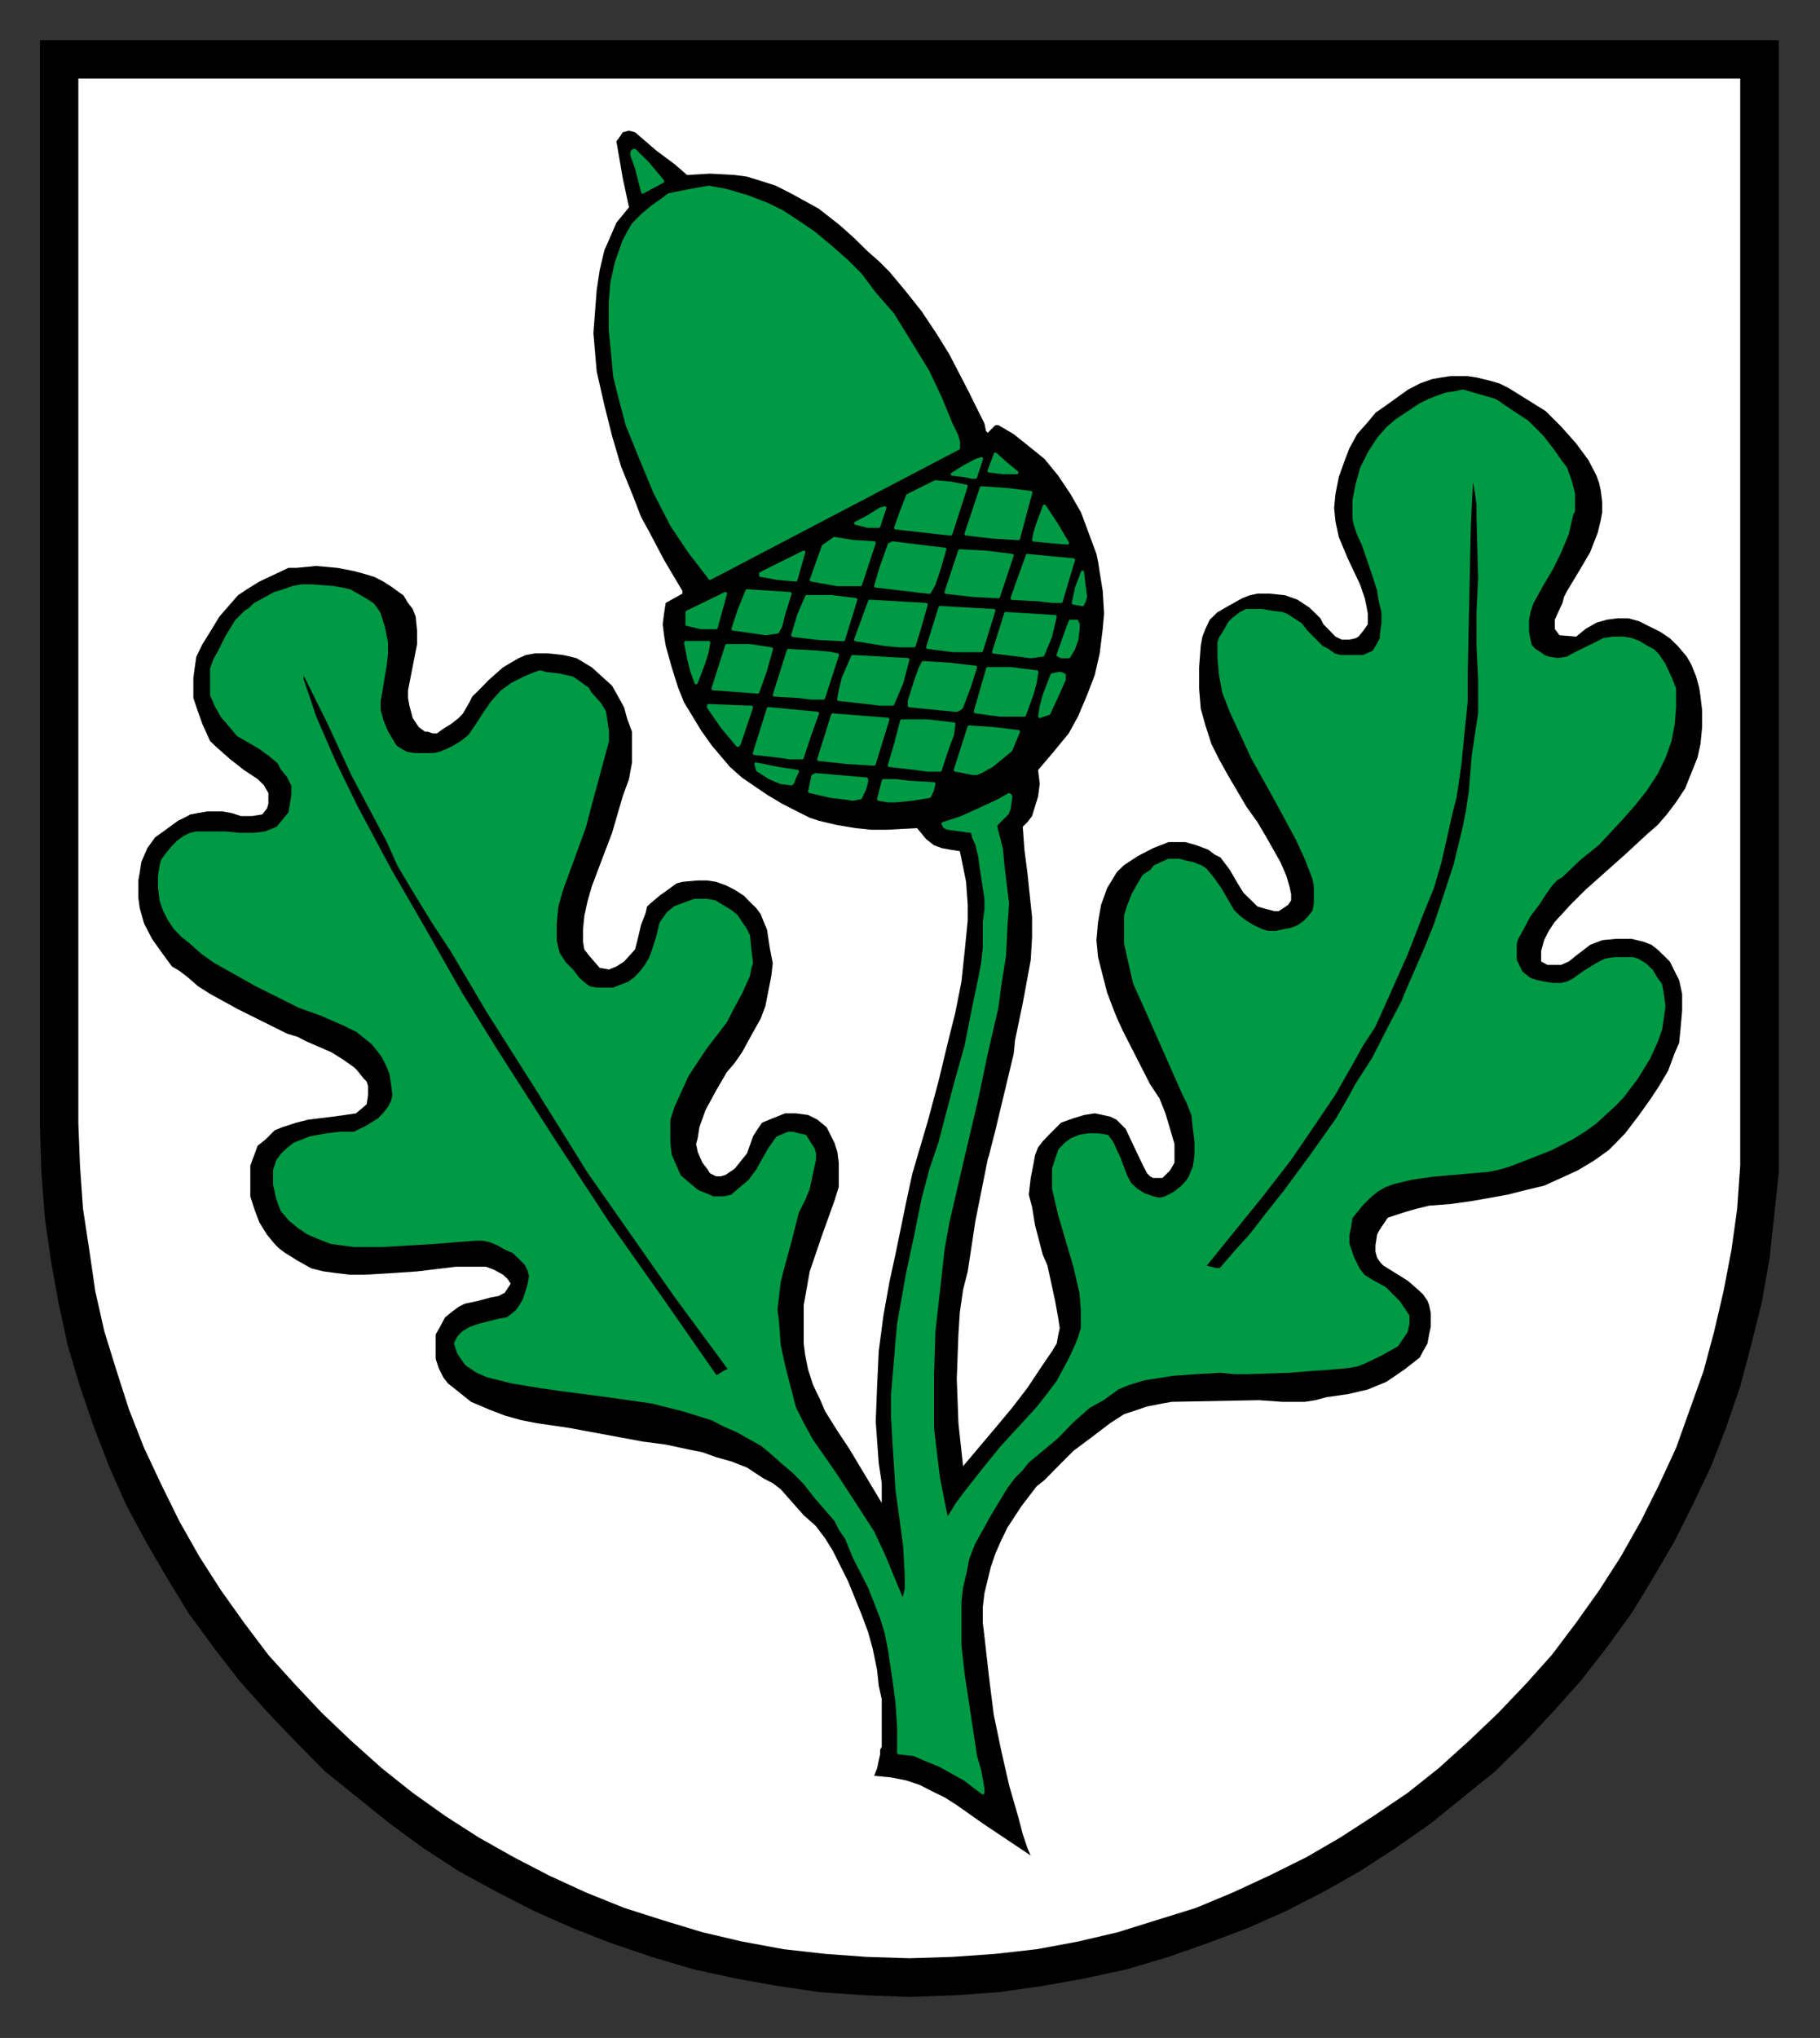 <?xml version="1.0" encoding="UTF-8" standalone="no"?>
<!-- Created with Inkscape (http://www.inkscape.org/) -->
<svg
   xmlns:svg="http://www.w3.org/2000/svg"
   xmlns="http://www.w3.org/2000/svg"
   version="1.0"
   width="448.89"
   height="502.38"
   id="svg2">
  <rect width="100%" height="100%" fill="#333333" stroke="none"/>
  <defs
     id="defs4">
    <clipPath
       id="clipPath3148">
      <path
         d="M 418.2,412.68 L 421.44,412.68 L 421.44,400.32 L 418.2,400.32 L 418.2,412.68 z"
         id="path3150" />
    </clipPath>
    <clipPath
       id="clipPath3096">
      <path
         d="M 354.48,410.28 L 418.19,410.28 L 418.19,338.65 L 354.48,338.65 L 354.48,410.28 z"
         id="path3098" />
    </clipPath>
    <clipPath
       id="clipPath3084">
      <path
         d="M 354.48,410.28 L 418.19,410.28 L 418.19,338.65 L 354.48,338.65 L 354.48,410.28 z"
         id="path3086" />
    </clipPath>
    <clipPath
       id="clipPath3010">
      <path
         d="M 418.2,312.72 L 421.44,312.72 L 421.44,300.36 L 418.2,300.36 L 418.2,312.72 z"
         id="path3012" />
    </clipPath>
    <clipPath
       id="clipPath2926">
      <path
         d="M 354.48,310.32 L 418.19,310.32 L 418.19,238.69 L 354.48,238.69 L 354.48,310.32 z"
         id="path2928" />
    </clipPath>
    <clipPath
       id="clipPath2914">
      <path
         d="M 354.48,310.32 L 418.19,310.32 L 418.19,238.69 L 354.48,238.69 L 354.48,310.32 z"
         id="path2916" />
    </clipPath>
    <clipPath
       id="clipPath2824">
      <path
         d="M 418.2,212.64 L 421.44,212.64 L 421.44,200.29 L 418.2,200.29 L 418.2,212.64 z"
         id="path2826" />
    </clipPath>
    <clipPath
       id="clipPath2792">
      <path
         d="M 354.48,210.24 L 418.19,210.24 L 418.19,138.6 L 354.48,138.6 L 354.48,210.24 z"
         id="path2794" />
    </clipPath>
    <clipPath
       id="clipPath2780">
      <path
         d="M 354.48,210.24 L 418.19,210.24 L 418.19,138.6 L 354.48,138.6 L 354.48,210.24 z"
         id="path2782" />
    </clipPath>
    <clipPath
       id="clipPath2710">
      <path
         d="M 422.04,110.76 L 422.04,135.12 L 549.12,135.12 L 549.12,110.76 L 545.88,110.76 L 545.88,125.88 L 425.28,125.88 L 425.28,110.76 L 422.04,110.76 z"
         id="path2712" />
    </clipPath>
    <clipPath
       id="clipPath2688">
      <path
         d="M 351.12,110.76 L 351.12,135.12 L 354.48,135.12 L 354.48,110.76 L 351.12,110.76 z M 418.32,110.76 L 418.32,135.12 L 421.56,135.12 L 421.56,110.76 L 418.32,110.76 z"
         id="path2690" />
    </clipPath>
    <clipPath
       id="clipPath2666">
      <path
         d="M 288.84,110.76 L 288.84,135.12 L 350.64,135.12 L 350.64,110.76 L 347.4,110.76 L 347.4,132.84 L 292.08,132.84 L 292.08,110.76 L 288.84,110.76 z"
         id="path2668" />
    </clipPath>
    <clipPath
       id="clipPath2650">
      <path
         d="M 147.12,110.76 L 147.12,135.12 L 288.36,135.12 L 288.36,110.76 L 285.12,110.76 L 285.12,125.88 L 150.36,125.88 L 150.36,110.76 L 147.12,110.76 z"
         id="path2652" />
    </clipPath>
    <clipPath
       id="clipPath2634">
      <path
         d="M 67.68,110.76 L 67.68,135.12 L 146.64,135.12 L 146.64,110.76 L 143.28,110.76 L 143.28,125.88 L 70.92,125.88 L 70.92,110.76 L 67.68,110.76 z"
         id="path2636" />
    </clipPath>
    <clipPath
       id="clipPath2502">
      <path
         d="M 70.92,803.76 L 574.44,803.76 L 574.44,774.97 L 70.92,774.97 L 70.92,803.76 z"
         id="path2504" />
    </clipPath>
    <clipPath
       id="clipPath2480">
      <path
         d="M 70.92,803.76 L 574.44,803.76 L 574.44,801.97 L 70.92,801.97 L 70.92,803.76 z"
         id="path2482" />
    </clipPath>
    <clipPath
       id="clipPath2470">
      <path
         d="M 70.92,776.76 L 574.44,776.76 L 574.44,774.97 L 70.92,774.97 L 70.92,776.76 z"
         id="path2472" />
    </clipPath>
  </defs>
  <g
     transform="translate(-118.906,-66.259)"
     id="layer1">
    <g
       transform="matrix(5.403,0,0,5.403,-2230.337,-1486.041)"
       id="g4726">
      <g
         transform="matrix(1.25,0,0,1.25,-6.608,-9.35)"
         id="g2910">
        <g
           clip-path="url(#clipPath2914)"
           id="g2912">
          <g
             id="g2918">
            <path
               d="M 354.59,238.79 L 418.09,238.79 L 418.09,278.47 L 418.09,278.47 L 418.09,280.1 L 417.92,281.71 L 417.75,283.28 L 417.47,284.85 L 417.08,286.42 L 416.68,287.93 L 416.18,289.39 L 415.62,290.84 L 414.95,292.24 L 414.28,293.58 L 413.5,294.92 L 412.71,296.21 L 411.82,297.44 L 410.86,298.67 L 409.85,299.8 L 408.8,300.92 L 407.73,301.98 L 406.55,302.93 L 405.38,303.88 L 404.09,304.78 L 402.8,305.62 L 401.51,306.35 L 400.11,307.07 L 398.71,307.69 L 397.26,308.24 L 395.8,308.75 L 394.29,309.2 L 392.77,309.53 L 391.21,309.81 L 389.59,310.04 L 388.02,310.15 L 386.34,310.21 L 386.34,310.21 L 384.71,310.15 L 383.09,310.04 L 381.52,309.81 L 379.96,309.53 L 378.44,309.2 L 376.93,308.75 L 375.42,308.24 L 374.02,307.69 L 372.62,307.07 L 371.22,306.35 L 369.88,305.62 L 368.59,304.78 L 367.36,303.88 L 366.18,302.93 L 365,301.98 L 363.95,300.92 L 362.88,299.8 L 361.87,298.67 L 360.92,297.44 L 360.02,296.21 L 359.23,294.92 L 358.45,293.58 L 357.73,292.24 L 357.11,290.84 L 356.55,289.39 L 356.05,287.93 L 355.6,286.42 L 355.26,284.85 L 354.98,283.28 L 354.76,281.71 L 354.64,280.1 L 354.59,278.47 L 354.59,238.79 z"
               id="path2920"
               style="fill:#000000;fill-opacity:1;fill-rule:evenodd;stroke:none" />
          </g>
        </g>
      </g>
      <g
         transform="matrix(1.25,0,0,1.25,-6.608,-9.35)"
         id="g2922">
        <g
           clip-path="url(#clipPath2926)"
           id="g2924">
          <path
             d="M 390.77,305.05 L 390.77,305.05 L 390.65,304.78 L 390.65,304.78 L 390.48,304.27 L 390.32,303.66 L 390.32,303.66 L 389.98,302.48 L 389.7,301.25 L 389.7,301.25 L 389.42,299.91 L 389.25,298.56 L 389.25,298.56 L 389.08,297.05 L 389.08,297.05 L 389.02,296.55 L 389.02,295.99 L 389.08,295.48 L 389.2,294.98 L 389.31,294.53 L 389.48,294.03 L 389.7,293.53 L 389.92,293.08 L 389.92,293.08 L 390.43,292.3 L 390.99,291.57 L 390.99,291.57 L 391.27,291.35 L 391.27,291.35 L 391.88,290.73 L 391.88,290.73 L 392.33,290.28 L 393,289.78 L 393.67,289.27 L 394.18,288.94 L 394.18,288.94 L 394.52,288.83 L 395.02,288.66 L 395.58,288.55 L 395.92,288.49 L 395.92,288.49 L 399.11,288.43 L 399.11,288.43 L 399.95,288.49 L 400.79,288.49 L 400.79,288.49 L 401.17,288.43 L 401.57,288.32 L 401.57,288.32 L 402.35,288.21 L 402.35,288.21 L 403.08,288.04 L 403.76,287.76 L 403.76,287.76 L 404.42,287.31 L 404.98,286.87 L 404.98,286.87 L 405.1,286.64 L 405.26,286.36 L 405.32,286.03 L 405.38,285.75 L 405.38,285.75 L 405.38,285.24 L 405.32,284.96 L 405.26,284.8 L 405.26,284.8 L 405.1,284.57 L 404.92,284.4 L 404.54,284.07 L 404.09,283.79 L 403.64,283.51 L 403.64,283.51 L 403.53,283.39 L 403.42,283.23 L 403.42,283.23 L 403.36,283.01 L 403.36,282.78 L 403.36,282.78 L 403.42,282.39 L 403.47,282.28 L 403.58,282.11 L 403.58,282.11 L 403.81,281.77 L 403.81,281.77 L 404.14,281.66 L 404.48,281.55 L 404.48,281.55 L 404.87,281.44 L 405.32,281.33 L 405.32,281.33 L 406.1,281.27 L 406.89,281.16 L 406.89,281.16 L 408.18,280.93 L 408.85,280.76 L 409.52,280.6 L 410.14,280.32 L 410.75,280.04 L 411.32,279.7 L 411.87,279.31 L 411.87,279.31 L 412.15,279.03 L 412.48,278.69 L 412.99,278.02 L 412.99,278.02 L 413.39,277.46 L 413.72,276.96 L 414.05,276.4 L 414.28,275.78 L 414.28,275.78 L 414.45,275.39 L 414.45,275.39 L 414.5,274.89 L 414.56,274.21 L 414.56,273.6 L 414.5,273.32 L 414.45,273.1 L 414.45,273.1 L 414.28,272.76 L 414.11,272.42 L 414.11,272.42 L 413.89,272.2 L 413.66,271.98 L 413.44,271.81 L 413.16,271.7 L 413.16,271.7 L 412.71,271.59 L 412.15,271.59 L 411.64,271.64 L 411.2,271.81 L 411.2,271.81 L 410.98,271.98 L 410.69,272.2 L 410.42,272.42 L 410.14,272.54 L 410.14,272.54 L 409.85,272.54 L 409.85,272.54 L 409.64,272.54 L 409.41,272.42 L 409.41,272.42 L 409.41,272.03 L 409.52,271.64 L 409.69,271.3 L 409.91,270.97 L 410.48,270.35 L 411.03,269.8 L 411.03,269.8 L 412.48,268.51 L 412.48,268.51 L 413.27,267.78 L 413.66,267.44 L 414,267.05 L 414,267.05 L 414.34,266.6 L 414.67,266.1 L 414.89,265.55 L 415.12,264.98 L 415.12,264.98 L 415.23,264.48 L 415.29,263.86 L 415.29,263.25 L 415.23,262.74 L 415.23,262.74 L 415.18,262.41 L 415.07,262.01 L 414.89,261.57 L 414.73,261.29 L 414.73,261.29 L 414.39,260.89 L 414.11,260.62 L 413.77,260.39 L 413.33,260.17 L 413.33,260.17 L 412.99,260 L 412.99,260 L 412.6,259.89 L 412.21,259.89 L 412.21,259.89 L 411.82,259.94 L 411.43,260.05 L 411.43,260.05 L 411.03,260.28 L 410.69,260.56 L 410.69,260.56 L 410.08,260.51 L 410.08,260.51 L 409.91,260.28 L 409.91,260.11 L 409.91,259.94 L 409.91,259.94 L 410.19,259.33 L 410.19,259.33 L 410.25,259.1 L 410.36,258.89 L 410.36,258.89 L 410.8,258.16 L 411.2,257.48 L 411.2,257.48 L 411.48,256.76 L 411.59,256.3 L 411.64,256.03 L 411.64,256.03 L 411.64,255.64 L 411.59,255.24 L 411.53,254.96 L 411.43,254.68 L 411.14,254.12 L 410.69,253.51 L 410.69,253.51 L 410.14,252.89 L 409.58,252.33 L 409.58,252.33 L 408.23,251.49 L 408.23,251.49 L 407.89,251.32 L 407.51,251.21 L 407.05,251.1 L 406.72,251.05 L 406.72,251.05 L 406.1,251.05 L 406.1,251.05 L 405.77,251.1 L 405.43,251.16 L 405.43,251.16 L 404.98,251.32 L 404.54,251.55 L 403.76,252.11 L 403.76,252.11 L 403.36,252.39 L 403.36,252.39 L 403.08,252.73 L 403.08,252.73 L 402.69,253.17 L 402.41,253.68 L 402.41,253.68 L 402.24,254.12 L 402.02,254.74 L 401.9,255.35 L 401.85,255.86 L 401.85,255.86 L 401.9,256.36 L 402.02,256.92 L 402.02,256.92 L 402.35,257.71 L 402.35,257.71 L 402.8,258.66 L 402.97,259.16 L 403.03,259.44 L 403.08,259.72 L 403.08,259.72 L 403.08,260.11 L 403.08,260.11 L 402.92,260.34 L 402.74,260.56 L 402.74,260.56 L 402.63,260.62 L 402.41,260.67 L 402.41,260.67 L 402.13,260.67 L 402.13,260.67 L 401.9,260.56 L 401.9,260.56 L 401.63,260.28 L 401.63,260.28 L 401.46,260.11 L 401.35,259.89 L 401.35,259.89 L 400.95,259.5 L 400.51,259.21 L 400.06,259.05 L 399.49,258.99 L 399.49,258.99 L 399.05,258.99 L 398.77,259.05 L 398.49,259.16 L 398.49,259.16 L 397.99,259.44 L 397.59,259.67 L 397.31,259.94 L 397.15,260.28 L 397.04,260.56 L 396.98,260.89 L 396.92,261.68 L 396.92,261.68 L 396.92,262.46 L 396.98,263.19 L 397.15,263.8 L 397.37,264.48 L 397.65,265.04 L 397.99,265.65 L 398.65,266.77 L 398.65,266.77 L 399.05,267.33 L 399.38,267.89 L 399.38,267.89 L 399.89,268.79 L 400.11,269.3 L 400.22,269.68 L 400.22,269.68 L 400.28,269.96 L 400.28,270.19 L 400.28,270.19 L 400.17,270.35 L 400.01,270.46 L 399.83,270.58 L 399.67,270.58 L 399.44,270.52 L 399.22,270.46 L 399.05,270.41 L 398.88,270.24 L 398.88,270.24 L 398.54,269.91 L 398.33,269.57 L 398.33,269.57 L 398.04,269.07 L 397.7,268.62 L 397.7,268.62 L 397.48,268.51 L 397.26,268.34 L 396.81,268.17 L 396.81,268.17 L 396.42,268.06 L 396.42,268.06 L 396.14,268.06 L 395.8,268.06 L 395.52,268.17 L 395.24,268.28 L 394.68,268.57 L 394.18,268.9 L 394.18,268.9 L 393.95,269.12 L 393.95,269.12 L 393.9,269.18 L 393.9,269.18 L 393.56,269.74 L 393.34,270.35 L 393.23,270.97 L 393.17,271.64 L 393.23,272.26 L 393.4,272.93 L 393.56,273.55 L 393.79,274.16 L 393.79,274.16 L 393.95,274.55 L 394.13,274.94 L 394.13,274.94 L 395.13,276.9 L 395.13,276.9 L 395.47,277.41 L 395.69,277.96 L 395.69,277.96 L 395.86,278.53 L 396.02,279.08 L 396.02,279.08 L 396.02,279.42 L 396.02,279.76 L 396.02,279.76 L 395.86,280.04 L 395.58,280.32 L 395.58,280.32 L 395.24,280.32 L 395.24,280.32 L 395.13,280.26 L 395.02,280.15 L 394.85,279.82 L 394.45,278.98 L 394.24,278.53 L 394.07,278.36 L 393.9,278.19 L 393.67,278.08 L 393.4,278.02 L 393.11,277.96 L 392.72,278.02 L 392.72,278.02 L 392.33,278.14 L 391.88,278.3 L 391.88,278.3 L 391.43,278.75 L 391.43,278.75 L 391.21,278.98 L 391.04,279.2 L 390.93,279.48 L 390.88,279.76 L 390.77,280.32 L 390.7,280.93 L 390.7,280.93 L 390.82,281.38 L 390.93,282.05 L 391.21,283.12 L 391.21,283.12 L 391.38,283.51 L 391.38,283.51 L 391.66,284.8 L 391.66,284.8 L 391.77,285.41 L 391.83,285.8 L 391.77,286.08 L 391.77,286.08 L 391.72,286.36 L 391.55,286.64 L 391.21,287.14 L 391.21,287.14 L 390.65,287.98 L 390.65,287.98 L 390.09,288.71 L 389.48,289.44 L 388.3,290.84 L 388.3,290.84 L 388.13,289.27 L 388.07,287.65 L 388.13,286.03 L 388.18,285.24 L 388.3,284.4 L 388.3,284.4 L 388.47,283.73 L 388.58,283.01 L 388.58,283.01 L 388.75,281.89 L 388.75,281.89 L 389.2,279.64 L 389.2,279.64 L 389.25,279.48 L 389.25,279.48 L 389.48,278.58 L 390.15,275.78 L 390.15,275.78 L 390.2,275.28 L 390.2,275.28 L 390.48,273.94 L 390.48,273.94 L 390.77,272.37 L 390.82,271.53 L 390.82,270.8 L 390.82,270.8 L 390.65,269.18 L 390.54,268.34 L 390.48,267.5 L 390.48,267.5 L 390.65,267.33 L 390.82,267.11 L 390.82,267.11 L 391.04,266.39 L 391.04,266.39 L 391.1,265.93 L 391.04,265.43 L 391.04,265.43 L 391.61,264.76 L 392.16,264.09 L 392.16,264.09 L 392.5,263.47 L 392.5,263.47 L 392.83,262.69 L 393.11,261.96 L 393.29,261.17 L 393.4,260.28 L 393.4,260.28 L 393.45,259.72 L 393.45,259.72 L 393.4,258.89 L 393.4,258.89 L 393.29,258.21 L 393.23,257.82 L 393.17,257.54 L 393.17,257.54 L 392.61,256.03 L 392.61,256.03 L 392.22,255.35 L 391.77,254.68 L 391.27,254.07 L 390.65,253.57 L 390.65,253.57 L 390.15,253.17 L 389.59,252.84 L 389.48,252.84 L 389.48,252.84 L 389.2,253.12 L 389.2,253.12 L 389.14,253.06 L 389.14,253.06 L 389.08,252.78 L 389.08,252.78 L 388.47,251.55 L 387.8,250.26 L 387.8,250.26 L 387.35,249.53 L 386.79,248.69 L 386.17,247.91 L 385.61,247.24 L 385.61,247.24 L 385.22,246.85 L 384.83,246.51 L 384.83,246.51 L 384.32,246.01 L 383.82,245.56 L 383.82,245.56 L 383.03,244.94 L 382.03,244.39 L 381.46,244.1 L 380.96,243.94 L 380.41,243.77 L 379.96,243.71 L 379.96,243.71 L 379.06,243.66 L 378.22,243.71 L 378.22,243.71 L 377.77,243.32 L 377.1,242.82 L 376.32,242.15 L 376.32,242.15 L 376.1,242.09 L 375.87,242.15 L 375.87,242.15 L 375.76,242.32 L 375.64,242.48 L 375.64,242.48 L 375.87,243.82 L 376.1,244.89 L 376.1,244.89 L 375.64,245.45 L 375.64,245.45 L 375.42,245.96 L 375.2,246.46 L 375.2,246.46 L 375.03,247.18 L 374.92,247.91 L 374.86,248.69 L 374.8,249.48 L 374.8,249.48 L 374.92,250.88 L 374.92,250.88 L 375.2,252.11 L 375.48,253.23 L 375.81,254.35 L 376.26,255.46 L 376.26,255.46 L 376.54,256.19 L 376.54,256.19 L 376.82,256.7 L 376.82,256.7 L 377.38,257.76 L 377.38,257.76 L 377.71,258.32 L 378.05,258.89 L 378.05,258.99 L 378.05,258.99 L 377.44,259.33 L 377.44,259.33 L 377.38,259.72 L 377.33,260.11 L 377.38,260.51 L 377.44,260.89 L 377.66,261.68 L 377.89,262.41 L 377.89,262.41 L 378.11,262.96 L 378.11,262.96 L 378.39,263.42 L 378.73,263.98 L 379.12,264.53 L 379.45,264.92 L 379.45,264.92 L 379.79,265.32 L 380.23,265.71 L 381.14,266.33 L 381.14,266.33 L 381.69,266.66 L 381.69,266.66 L 382.36,267 L 382.7,267.17 L 383.03,267.28 L 383.03,267.28 L 383.71,267.44 L 384.38,267.55 L 384.38,267.55 L 384.94,267.61 L 385.5,267.61 L 386.62,267.55 L 386.62,267.55 L 386.95,267.95 L 386.95,267.95 L 387.23,268.17 L 387.52,268.28 L 387.85,268.34 L 388.18,268.39 L 388.18,268.39 L 388.24,268.67 L 388.24,268.67 L 388.41,269.51 L 388.47,270.35 L 388.47,270.35 L 388.47,270.92 L 388.47,270.92 L 388.36,272.03 L 388.24,273.15 L 388.02,274.27 L 387.74,275.39 L 387.74,275.39 L 387.4,276.8 L 387.01,278.25 L 387.01,278.25 L 386.73,279.2 L 386.73,279.2 L 386.45,280.15 L 386.23,281.16 L 386.23,281.16 L 385.84,283.06 L 385.84,283.06 L 385.61,284.12 L 385.61,284.12 L 385.39,285.35 L 385.22,286.64 L 385.16,287.93 L 385.11,289.21 L 385.11,289.21 L 385.22,290.73 L 385.33,291.46 L 385.33,292.18 L 385.33,292.18 L 384.16,290.23 L 384.16,290.23 L 383.71,289.55 L 383.26,288.83 L 383.26,288.83 L 383.09,288.43 L 383.09,288.43 L 382.82,287.87 L 382.82,287.87 L 382.64,287.31 L 382.53,286.76 L 382.53,286.76 L 382.48,286.36 L 382.48,285.86 L 382.48,284.96 L 382.48,284.96 L 382.59,284.35 L 382.7,283.73 L 382.7,283.73 L 383.14,282.44 L 383.6,281.16 L 383.6,281.16 L 383.76,280.65 L 383.76,280.65 L 383.76,280.15 L 383.76,280.15 L 383.76,279.76 L 383.71,279.37 L 383.6,279.03 L 383.43,278.69 L 383.43,278.69 L 383.32,278.47 L 383.32,278.47 L 382.98,278.19 L 382.64,278.02 L 382.19,277.96 L 381.8,277.96 L 381.8,277.96 L 381.35,278.14 L 380.96,278.3 L 380.96,278.3 L 380.8,278.53 L 380.63,278.8 L 380.41,279.42 L 380.41,279.42 L 379.96,279.98 L 379.96,279.98 L 379.62,280.21 L 379.45,280.26 L 379.28,280.26 L 379.28,280.26 L 379.06,280.15 L 379.06,280.15 L 378.95,279.98 L 378.78,279.76 L 378.61,279.37 L 378.61,279.37 L 378.55,279.08 L 378.55,279.08 L 378.61,278.86 L 378.67,278.47 L 378.89,277.85 L 378.89,277.85 L 379.28,277.13 L 379.67,276.46 L 379.67,276.46 L 379.96,276.12 L 380.23,275.73 L 380.23,275.73 L 380.57,275.11 L 380.91,274.5 L 380.91,274.5 L 381.08,274.05 L 381.19,273.49 L 381.3,272.93 L 381.35,272.48 L 381.35,272.48 L 381.24,271.92 L 381.24,271.92 L 381.14,271.25 L 381.02,270.97 L 380.91,270.69 L 380.74,270.46 L 380.51,270.24 L 380.3,270.02 L 379.96,269.8 L 379.96,269.8 L 379.62,269.63 L 379.28,269.51 L 378.95,269.46 L 378.61,269.46 L 378.61,269.46 L 378.05,269.51 L 377.83,269.57 L 377.6,269.74 L 377.6,269.74 L 377.21,270.02 L 376.88,270.3 L 376.88,270.3 L 376.76,270.41 L 376.71,270.64 L 376.54,271.08 L 376.42,271.59 L 376.32,271.98 L 375.92,272.42 L 375.92,272.42 L 375.64,272.6 L 375.37,272.71 L 375.37,272.71 L 375.03,272.65 L 375.03,272.65 L 374.64,272.2 L 374.47,271.98 L 374.42,271.7 L 374.42,271.7 L 374.42,271.25 L 374.47,270.75 L 374.58,270.24 L 374.74,269.68 L 375.14,268.62 L 375.48,267.73 L 375.48,267.73 L 375.87,266.39 L 375.87,266.39 L 376.1,265.76 L 376.21,265.15 L 376.21,265.15 L 376.21,264.53 L 376.21,264.53 L 376.21,264.26 L 376.21,264.03 L 376.21,264.03 L 376.04,263.58 L 375.92,263.14 L 375.92,263.14 L 375.7,262.74 L 375.48,262.35 L 375.48,262.35 L 374.74,261.68 L 374.74,261.68 L 374.19,261.35 L 374.19,261.35 L 373.96,261.29 L 373.69,261.23 L 373.13,261.17 L 373.13,261.17 L 372.9,261.17 L 372.67,261.17 L 372.67,261.17 L 372.34,261.23 L 372.06,261.35 L 371.5,261.68 L 370.99,262.13 L 370.55,262.58 L 370.55,262.58 L 370.38,262.74 L 370.27,262.96 L 370.04,263.36 L 370.04,263.36 L 369.88,263.53 L 369.6,263.75 L 369.32,263.92 L 369.09,264.09 L 369.09,264.09 L 368.92,264.09 L 368.92,264.09 L 368.76,264.03 L 368.65,264.03 L 368.42,263.86 L 368.42,263.86 L 368.2,263.53 L 368.14,263.3 L 368.08,263.08 L 368.08,263.08 L 368.03,262.8 L 368.03,262.52 L 368.14,261.96 L 368.25,261.4 L 368.36,260.84 L 368.36,260.84 L 368.36,260.34 L 368.31,259.83 L 368.31,259.83 L 368.2,259.55 L 368.03,259.33 L 368.03,259.33 L 367.86,259.05 L 367.86,259.05 L 367.7,258.94 L 367.47,258.77 L 367.47,258.77 L 367.13,258.55 L 366.8,258.38 L 366.4,258.26 L 366.02,258.16 L 366.02,258.16 L 365.45,258.05 L 364.67,257.98 L 363.95,258.05 L 363.66,258.05 L 363.43,258.16 L 363.43,258.16 L 362.6,258.55 L 362.15,258.83 L 361.82,259.05 L 361.82,259.05 L 361.14,259.83 L 361.14,259.83 L 360.8,260.39 L 360.8,260.39 L 360.52,260.84 L 360.3,261.29 L 360.3,261.29 L 360.25,261.62 L 360.19,262.07 L 360.19,262.8 L 360.19,262.8 L 360.36,263.3 L 360.52,263.75 L 360.52,263.75 L 360.8,264.37 L 360.8,264.37 L 361.03,264.59 L 361.03,264.59 L 361.54,265.04 L 362.04,265.43 L 362.54,265.76 L 362.77,265.99 L 362.93,266.27 L 362.93,266.27 L 362.93,266.66 L 362.88,266.83 L 362.71,267.05 L 362.71,267.05 L 362.32,267.11 L 361.93,267.11 L 361.93,267.11 L 361.59,267 L 361.25,266.94 L 361.25,266.94 L 360.7,266.94 L 360.08,267.05 L 360.08,267.05 L 359.86,267.17 L 359.63,267.28 L 359.63,267.28 L 359.18,267.61 L 358.79,267.89 L 358.51,268.28 L 358.29,268.79 L 358.29,268.79 L 358.23,269.18 L 358.18,269.46 L 358.18,270.08 L 358.18,270.08 L 358.23,270.46 L 358.23,270.46 L 358.39,271.03 L 358.68,271.59 L 359.07,272.14 L 359.41,272.6 L 359.41,272.6 L 359.68,272.76 L 359.97,272.98 L 359.97,272.98 L 360.36,273.32 L 360.8,273.6 L 360.8,273.6 L 361.31,273.88 L 361.82,274.16 L 361.82,274.16 L 363.61,275.05 L 363.61,275.05 L 364,275.17 L 364.33,275.34 L 364.33,275.34 L 365.23,275.73 L 365.68,276.01 L 366.07,276.29 L 366.07,276.29 L 366.18,276.4 L 366.18,276.4 L 366.4,276.68 L 366.52,276.8 L 366.57,276.96 L 366.57,276.96 L 366.57,277.13 L 366.57,277.3 L 366.52,277.63 L 366.13,277.96 L 366.13,277.96 L 365.73,278.02 L 365.29,278.08 L 365.29,278.08 L 364.39,278.19 L 363.95,278.3 L 363.43,278.47 L 363.43,278.47 L 363.16,278.58 L 363.16,278.58 L 362.99,278.75 L 362.82,278.92 L 362.82,278.92 L 362.54,279.14 L 362.27,279.87 L 362.27,279.87 L 362.27,280.43 L 362.27,280.99 L 362.27,280.99 L 362.43,281.49 L 362.6,281.94 L 362.88,282.39 L 363.16,282.73 L 363.16,282.73 L 363.32,282.89 L 363.55,283.06 L 363.55,283.06 L 364,283.34 L 364.5,283.62 L 364.5,283.62 L 364.95,283.73 L 365.4,283.79 L 365.9,283.85 L 366.46,283.85 L 367.47,283.79 L 368.36,283.73 L 368.36,283.73 L 369.77,283.56 L 370.55,283.56 L 370.88,283.56 L 371.17,283.67 L 371.17,283.67 L 371.5,283.85 L 371.67,284.01 L 371.78,284.18 L 371.78,284.18 L 371.56,284.51 L 371.56,284.51 L 371.33,284.63 L 371.05,284.68 L 370.61,284.8 L 370.1,284.91 L 369.88,285.02 L 369.65,285.19 L 369.65,285.19 L 369.38,285.41 L 369.38,285.41 L 369.2,285.75 L 369.04,286.03 L 369.04,286.03 L 369.04,286.48 L 369.04,286.92 L 369.04,286.92 L 369.15,287.26 L 369.32,287.6 L 369.32,287.6 L 369.49,287.82 L 369.77,288.04 L 370.33,288.49 L 370.99,288.77 L 371.56,288.99 L 371.56,288.99 L 372.17,289.16 L 372.73,289.27 L 373.9,289.44 L 376.6,289.94 L 376.6,289.94 L 377.44,290.05 L 378.28,290.23 L 378.28,290.23 L 378.78,290.33 L 379.28,290.51 L 379.28,290.51 L 379.85,290.67 L 380.41,290.89 L 380.41,290.89 L 381.02,291.29 L 381.35,291.46 L 381.64,291.68 L 381.64,291.68 L 382.48,292.63 L 382.48,292.63 L 382.92,293.02 L 382.92,293.02 L 383.26,293.47 L 383.54,293.92 L 383.54,293.92 L 384.1,295.04 L 384.1,295.04 L 384.6,296.27 L 384.83,296.89 L 385,297.5 L 385,297.5 L 385.16,298.28 L 385.16,298.28 L 385.22,298.85 L 385.33,299.35 L 385.33,299.35 L 385.33,300.24 L 385.33,301.08 L 385.33,301.08 L 385.27,301.19 L 385.27,301.36 L 385.22,301.58 L 385.22,301.58 L 385.16,301.87 L 385.05,302.14 L 385.05,302.14 L 385.67,302.2 L 386.23,302.31 L 386.73,302.48 L 387.18,302.71 L 387.63,302.93 L 388.07,303.21 L 389.02,303.88 L 389.02,303.88 L 390.77,305.05 L 390.77,305.05 z M 355.99,240.19 L 416.68,240.19 L 416.68,278.3 L 416.68,278.3 L 416.68,279.87 L 416.57,281.44 L 416.36,282.95 L 416.07,284.46 L 415.73,285.92 L 415.34,287.37 L 414.84,288.77 L 414.34,290.17 L 413.72,291.51 L 413.05,292.85 L 412.32,294.14 L 411.53,295.37 L 410.69,296.55 L 409.8,297.73 L 408.85,298.79 L 407.84,299.85 L 406.78,300.86 L 405.66,301.87 L 404.54,302.76 L 403.3,303.6 L 402.08,304.39 L 400.84,305.11 L 399.49,305.78 L 398.15,306.4 L 396.81,306.96 L 395.36,307.41 L 393.95,307.85 L 392.5,308.19 L 390.99,308.47 L 389.48,308.64 L 387.91,308.75 L 386.34,308.8 L 386.34,308.8 L 384.77,308.75 L 383.26,308.64 L 381.75,308.47 L 380.23,308.19 L 378.78,307.85 L 377.33,307.41 L 375.92,306.96 L 374.53,306.4 L 373.18,305.78 L 371.89,305.11 L 370.61,304.39 L 369.38,303.6 L 368.2,302.76 L 367.08,301.87 L 365.95,300.86 L 364.89,299.85 L 363.89,298.79 L 362.93,297.73 L 362.04,296.55 L 361.2,295.37 L 360.41,294.14 L 359.68,292.85 L 359.02,291.51 L 358.39,290.17 L 357.84,288.77 L 357.39,287.37 L 356.94,285.92 L 356.61,284.46 L 356.39,282.95 L 356.16,281.44 L 356.05,279.87 L 355.99,278.3 L 355.99,240.19 z"
             id="path2930"
             style="fill:#ffffff;fill-opacity:1;fill-rule:evenodd;stroke:none" />
          <path
             d="M 379.28,287.6 L 379.28,287.6 L 379.57,287.42 L 379.79,287.31 L 379.79,287.31 L 377.77,284.57 L 375.81,281.77 L 375.81,281.77 L 374.64,280.1 L 374.64,280.1 L 372.79,277.13 L 370.94,274.21 L 370.94,274.21 L 369.65,272.03 L 369.65,272.03 L 368.92,270.92 L 368.2,269.74 L 368.2,269.74 L 367.7,268.9 L 367.3,268.01 L 367.3,268.01 L 366.02,265.6 L 366.02,265.6 L 365.11,263.64 L 364.16,261.73 L 364.16,261.73 L 364.16,262.13 L 364.16,262.13 L 364.27,262.46 L 364.39,262.8 L 364.61,263.47 L 364.61,263.47 L 365.34,265.15 L 366.13,266.77 L 366.13,266.77 L 367.36,269.07 L 368.65,271.3 L 369.93,273.55 L 371.28,275.73 L 371.28,275.73 L 373.29,278.86 L 375.31,281.94 L 375.31,281.94 L 377.33,284.8 L 379.28,287.6 L 379.28,287.6 z M 397.7,283.67 L 397.7,283.67 L 398.27,283.01 L 398.83,282.39 L 398.83,282.39 L 399.44,281.6 L 400.06,280.82 L 400.06,280.82 L 401.01,279.53 L 401.96,278.19 L 401.96,278.19 L 402.35,277.52 L 402.69,276.9 L 402.69,276.9 L 403.3,275.95 L 403.3,275.95 L 403.87,274.83 L 404.37,273.88 L 404.37,273.88 L 404.48,273.6 L 404.48,273.6 L 405.21,271.92 L 405.55,271.08 L 405.83,270.24 L 405.83,270.24 L 406.27,268.9 L 406.61,267.5 L 406.61,267.5 L 406.72,266.94 L 406.83,266.21 L 406.94,264.87 L 406.94,264.87 L 407.05,264.14 L 407.17,263.36 L 407.17,263.36 L 407.17,262.13 L 407.11,260.89 L 407.11,260.89 L 407.11,259.67 L 407.17,258.43 L 407.17,258.43 L 407.11,256.19 L 407.11,256.19 L 407.11,255.75 L 407.05,255.3 L 406.89,254.41 L 406.89,254.41 L 406.83,255.52 L 406.78,256.64 L 406.78,256.64 L 406.67,261.85 L 406.67,261.85 L 406.67,262.91 L 406.67,262.91 L 406.55,264.09 L 406.44,265.21 L 406.44,265.21 L 406.27,266.39 L 406.27,266.39 L 406.1,267.05 L 405.94,267.78 L 405.94,267.78 L 405.71,268.79 L 405.71,268.79 L 405.43,269.74 L 405.04,270.69 L 405.04,270.69 L 404.76,271.42 L 404.48,272.14 L 404.48,272.14 L 404.03,273.15 L 404.03,273.15 L 403.3,274.78 L 403.3,274.78 L 402.86,275.45 L 402.46,276.17 L 402.46,276.17 L 401.85,277.24 L 401.17,278.25 L 401.17,278.25 L 400.22,279.64 L 399.22,280.93 L 397.09,283.56 L 397.09,283.56 L 397.37,283.62 L 397.54,283.67 L 397.7,283.67 L 397.7,283.67 z M 389.02,302.76 L 389.02,302.76 L 388.36,302.26 L 388.36,302.26 L 387.46,301.76 L 386.9,301.53 L 386.51,301.36 L 386.51,301.36 L 385.95,301.3 L 385.95,301.3 L 385.95,300.35 L 385.89,299.46 L 385.89,299.46 L 385.78,298.62 L 385.78,298.62 L 385.61,297.5 L 385.5,296.94 L 385.33,296.38 L 385.33,296.38 L 385.11,295.82 L 384.89,295.26 L 384.32,294.14 L 384.32,294.14 L 384.05,293.47 L 383.82,293.14 L 383.65,292.8 L 383.65,292.8 L 382.92,291.96 L 382.92,291.96 L 382.53,291.46 L 382.14,291.06 L 381.75,290.73 L 381.24,290.28 L 381.24,290.28 L 380.96,290.05 L 380.96,290.05 L 380.07,289.55 L 379.57,289.33 L 379.12,289.1 L 379.12,289.1 L 378.05,288.77 L 376.93,288.49 L 376.93,288.49 L 376.15,288.38 L 375.31,288.26 L 373.63,288.04 L 373.63,288.04 L 372.85,287.93 L 371.83,287.76 L 371.39,287.65 L 370.94,287.54 L 370.55,287.37 L 370.21,287.14 L 370.15,287.09 L 370.15,287.09 L 369.88,286.7 L 369.88,286.7 L 369.77,286.36 L 369.77,286.36 L 369.88,286.14 L 370.04,285.97 L 370.04,285.97 L 370.33,285.8 L 370.66,285.69 L 371.33,285.52 L 371.67,285.46 L 371.67,285.46 L 372.01,285.19 L 372.01,285.19 L 372.17,284.96 L 372.29,284.74 L 372.29,284.74 L 372.45,284.23 L 372.51,283.9 L 372.45,283.67 L 372.45,283.67 L 372.34,283.45 L 372.12,283.23 L 371.89,283.01 L 371.61,282.89 L 371.33,282.73 L 371.05,282.61 L 370.77,282.55 L 370.49,282.55 L 370.49,282.55 L 369.71,282.61 L 368.98,282.67 L 368.98,282.67 L 367.08,282.78 L 367.08,282.78 L 366.07,282.78 L 366.07,282.78 L 365.68,282.73 L 365.23,282.67 L 364.79,282.5 L 364.39,282.33 L 364.06,282.11 L 363.72,281.83 L 363.43,281.49 L 363.27,281.05 L 363.27,281.05 L 363.16,280.55 L 363.16,280.04 L 363.16,280.04 L 363.27,279.7 L 363.43,279.48 L 363.66,279.26 L 363.89,279.08 L 364.16,278.98 L 364.45,278.86 L 365.06,278.75 L 365.06,278.75 L 365.57,278.69 L 366.07,278.69 L 366.07,278.69 L 366.29,278.58 L 366.52,278.47 L 366.97,278.19 L 367.19,277.96 L 367.36,277.74 L 367.47,277.52 L 367.52,277.3 L 367.52,277.3 L 367.47,276.9 L 367.41,276.51 L 367.41,276.51 L 367.3,276.23 L 367.13,275.89 L 366.97,275.67 L 366.74,275.39 L 366.18,274.94 L 365.63,274.67 L 365.63,274.67 L 364.84,274.33 L 364.06,274.05 L 364.06,274.05 L 362.48,273.26 L 361.7,272.82 L 360.98,272.42 L 360.98,272.42 L 360.52,272.09 L 360.08,271.7 L 360.08,271.7 L 359.8,271.48 L 359.52,271.19 L 359.52,271.19 L 359.3,270.86 L 359.13,270.52 L 359.13,270.52 L 359.02,270.19 L 358.96,269.74 L 358.96,269.3 L 359.02,268.9 L 359.02,268.9 L 359.07,268.73 L 359.18,268.57 L 359.46,268.23 L 359.46,268.23 L 359.63,268.06 L 359.86,267.89 L 360.08,267.78 L 360.3,267.73 L 360.3,267.73 L 360.86,267.73 L 361.36,267.73 L 361.87,267.78 L 362.43,267.78 L 362.43,267.78 L 362.82,267.73 L 363.27,267.55 L 363.27,267.55 L 363.49,267.28 L 363.72,267 L 363.72,267 L 363.77,266.71 L 363.77,266.71 L 363.83,266.33 L 363.83,265.99 L 363.66,265.65 L 363.43,265.37 L 363.43,265.37 L 363.32,265.15 L 363.32,265.15 L 362.99,264.87 L 362.6,264.59 L 361.82,264.14 L 361.82,264.14 L 361.59,263.86 L 361.25,263.47 L 361.03,263.08 L 360.86,262.69 L 360.86,262.69 L 360.86,262.13 L 360.86,262.13 L 360.86,261.73 L 360.86,261.73 L 360.98,261.4 L 361.14,261.12 L 361.14,261.12 L 361.42,260.56 L 361.59,260.28 L 361.76,260 L 361.76,260 L 362.09,259.67 L 362.09,259.67 L 362.27,259.55 L 362.43,259.39 L 362.43,259.39 L 363.16,258.99 L 363.49,258.89 L 363.83,258.77 L 364.16,258.71 L 364.5,258.71 L 365.29,258.77 L 365.29,258.77 L 365.63,258.83 L 365.9,258.89 L 366.46,259.21 L 366.46,259.21 L 366.74,259.39 L 366.74,259.39 L 366.86,259.55 L 366.97,259.72 L 367.13,260.23 L 367.24,260.78 L 367.24,261.17 L 367.24,261.17 L 367.19,261.62 L 367.13,261.96 L 367.02,262.64 L 366.97,262.91 L 366.97,263.25 L 367.08,263.64 L 367.24,264.03 L 367.24,264.03 L 367.47,264.42 L 367.58,264.59 L 367.75,264.7 L 367.75,264.7 L 367.97,264.82 L 368.25,264.87 L 368.7,264.87 L 368.7,264.87 L 368.98,264.87 L 369.2,264.82 L 369.49,264.7 L 369.71,264.59 L 369.71,264.59 L 369.99,264.42 L 370.27,264.2 L 370.27,264.2 L 370.55,263.8 L 370.83,263.36 L 371.11,262.96 L 371.45,262.58 L 371.45,262.58 L 371.83,262.3 L 372.29,262.07 L 372.29,262.07 L 372.67,261.91 L 372.67,261.91 L 372.85,261.85 L 373.07,261.91 L 373.52,261.96 L 373.52,261.96 L 374.02,262.07 L 374.19,262.18 L 374.42,262.35 L 374.42,262.35 L 374.58,262.46 L 374.69,262.64 L 374.69,262.64 L 375.03,263.02 L 375.03,263.02 L 375.2,263.3 L 375.26,263.69 L 375.31,264.03 L 375.31,264.37 L 375.31,264.37 L 374.69,266.66 L 374.69,266.66 L 374.47,267.5 L 374.47,267.5 L 374.08,268.57 L 373.63,269.8 L 373.46,270.41 L 373.4,271.03 L 373.4,271.64 L 373.46,271.92 L 373.52,272.14 L 373.52,272.14 L 373.74,272.48 L 374.02,272.76 L 374.24,273.05 L 374.42,273.21 L 374.42,273.21 L 374.64,273.38 L 374.92,273.43 L 374.92,273.43 L 375.2,273.43 L 375.2,273.43 L 375.53,273.43 L 375.81,273.32 L 376.1,273.21 L 376.32,273.05 L 376.54,272.82 L 376.71,272.6 L 376.88,272.32 L 376.99,272.03 L 376.99,272.03 L 377.15,271.53 L 377.27,271.03 L 377.38,270.86 L 377.55,270.64 L 377.77,270.46 L 378.05,270.35 L 378.05,270.35 L 378.5,270.19 L 378.95,270.19 L 378.95,270.19 L 379.23,270.24 L 379.51,270.41 L 379.79,270.58 L 380.01,270.75 L 380.01,270.75 L 380.23,271.08 L 380.23,271.08 L 380.35,271.25 L 380.46,271.48 L 380.46,271.48 L 380.51,271.98 L 380.57,272.48 L 380.57,272.48 L 380.51,272.65 L 380.46,272.93 L 380.18,273.55 L 379.85,274.16 L 379.62,274.61 L 379.62,274.61 L 378.89,275.56 L 378.55,276.07 L 378.22,276.57 L 378.22,276.57 L 377.89,277.3 L 377.89,277.3 L 377.71,277.69 L 377.55,278.19 L 377.55,278.19 L 377.55,279.03 L 377.55,279.03 L 377.6,279.48 L 377.6,279.48 L 377.94,280.26 L 377.94,280.26 L 378.28,280.55 L 378.28,280.55 L 378.61,280.82 L 378.89,280.93 L 379.17,281.05 L 379.57,281.05 L 379.57,281.05 L 379.85,280.99 L 379.85,280.99 L 380.18,280.71 L 380.51,280.43 L 380.51,280.43 L 380.8,280.04 L 381.02,279.64 L 381.24,279.26 L 381.52,278.86 L 381.52,278.86 L 381.92,278.69 L 381.92,278.69 L 382.08,278.69 L 382.3,278.75 L 382.53,278.8 L 382.64,278.98 L 382.64,278.98 L 382.82,279.26 L 382.82,279.26 L 382.87,279.42 L 382.87,279.64 L 382.76,280.15 L 382.64,280.71 L 382.48,281.1 L 382.48,281.1 L 382.25,281.55 L 382.25,281.55 L 381.98,282.61 L 381.98,282.61 L 381.69,283.67 L 381.69,283.67 L 381.58,284.12 L 381.52,284.63 L 381.46,285.13 L 381.52,285.58 L 381.52,285.58 L 381.58,286.42 L 381.75,287.2 L 381.75,287.2 L 381.98,288.1 L 381.98,288.1 L 382.14,288.71 L 382.14,288.71 L 382.42,289.27 L 382.76,289.89 L 382.76,289.89 L 383.65,291.17 L 384.49,292.46 L 384.49,292.46 L 385,293.25 L 385.39,294.08 L 386.11,295.82 L 386.11,295.82 L 386.23,295.32 L 386.23,294.81 L 386.17,293.75 L 385.89,291.68 L 385.89,291.68 L 385.78,289.94 L 385.73,289.05 L 385.73,288.21 L 385.73,288.21 L 385.84,286.92 L 385.84,286.92 L 385.89,286.3 L 385.95,285.64 L 385.95,285.64 L 386.11,284.74 L 386.28,283.79 L 386.28,283.79 L 386.57,282.44 L 386.84,281.1 L 386.84,281.1 L 387.12,280.04 L 387.46,279.03 L 387.74,277.96 L 388.02,276.9 L 388.02,276.9 L 388.41,275.51 L 388.69,274.1 L 388.69,274.1 L 388.91,273.05 L 389.02,272.48 L 389.08,271.92 L 389.08,271.92 L 389.08,270.97 L 389.08,270.97 L 389.14,270.52 L 389.14,270.13 L 389.14,270.13 L 388.97,269.01 L 388.97,269.01 L 388.91,268.57 L 388.8,268.12 L 388.8,268.12 L 388.69,267.89 L 388.64,267.67 L 388.64,267.67 L 387.74,267.55 L 387.74,267.55 L 387.63,267.5 L 387.57,267.39 L 387.57,267.39 L 388.24,267.17 L 388.86,266.89 L 388.86,266.89 L 389.59,266.55 L 389.59,266.55 L 389.98,266.33 L 390.04,266.39 L 390.04,266.39 L 389.98,266.83 L 389.92,267 L 389.75,267.17 L 389.48,267.44 L 389.48,267.44 L 389.53,267.67 L 389.59,267.89 L 389.7,268.34 L 389.7,268.34 L 389.75,268.9 L 389.81,269.4 L 389.81,269.4 L 389.92,270.3 L 389.92,270.3 L 389.86,271.14 L 389.81,272.2 L 389.64,273.26 L 389.53,274.1 L 389.53,274.1 L 389.14,275.78 L 388.8,277.41 L 388.8,277.41 L 388.3,279.53 L 387.74,281.94 L 387.74,281.94 L 387.57,282.89 L 387.57,282.89 L 387.4,284.4 L 387.23,285.92 L 387.18,287.48 L 387.18,288.99 L 387.18,288.99 L 387.18,289.44 L 387.23,289.89 L 387.23,289.89 L 387.4,291.29 L 387.68,292.69 L 387.68,292.69 L 387.8,292.69 L 387.8,292.69 L 388.07,292.24 L 388.36,291.85 L 388.36,291.85 L 389.02,291.01 L 389.7,290.17 L 389.7,290.17 L 390.37,289.44 L 391.04,288.71 L 391.04,288.71 L 391.43,288.21 L 391.77,287.76 L 391.77,287.76 L 392.22,286.92 L 392.22,286.92 L 392.45,286.42 L 392.56,286.14 L 392.66,285.8 L 392.66,285.8 L 392.66,285.13 L 392.61,284.51 L 392.61,284.51 L 392.39,283.56 L 392.11,282.61 L 391.83,281.66 L 391.61,280.71 L 391.61,280.71 L 391.61,279.98 L 391.61,279.98 L 391.83,279.31 L 391.83,279.31 L 392.05,279.08 L 392.27,278.92 L 392.27,278.92 L 392.56,278.8 L 392.89,278.75 L 393.23,278.75 L 393.56,278.8 L 393.56,278.8 L 393.73,279.03 L 393.73,279.03 L 394.01,279.64 L 394.24,280.26 L 394.4,280.55 L 394.63,280.76 L 394.9,280.93 L 395.24,281.05 L 395.24,281.05 L 395.47,281.1 L 395.69,281.05 L 395.69,281.05 L 396.02,280.88 L 396.31,280.65 L 396.31,280.65 L 396.47,280.48 L 396.58,280.32 L 396.75,279.92 L 396.81,279.48 L 396.81,278.98 L 396.75,278.53 L 396.7,278.02 L 396.53,277.58 L 396.36,277.24 L 396.36,277.24 L 395.47,275.23 L 395.02,274.21 L 394.57,273.21 L 394.57,273.21 L 394.4,272.48 L 394.24,271.76 L 394.24,271.76 L 394.24,270.75 L 394.24,270.75 L 394.34,270.41 L 394.52,269.96 L 394.74,269.57 L 394.9,269.3 L 394.9,269.3 L 395.18,269.12 L 395.18,269.12 L 395.3,268.96 L 395.3,268.96 L 395.8,268.73 L 395.8,268.73 L 396.2,268.73 L 396.2,268.73 L 396.42,268.79 L 396.7,268.85 L 396.98,268.96 L 397.15,269.07 L 397.15,269.07 L 397.42,269.4 L 397.7,269.8 L 398.15,270.58 L 398.15,270.58 L 398.38,270.8 L 398.6,270.97 L 398.6,270.97 L 398.88,271.14 L 399.22,271.3 L 399.22,271.3 L 399.44,271.36 L 399.72,271.36 L 400.01,271.3 L 400.28,271.25 L 400.56,271.14 L 400.79,270.97 L 400.95,270.8 L 401.12,270.58 L 401.12,270.58 L 401.17,270.3 L 401.17,269.96 L 401.17,269.68 L 401.12,269.4 L 401.12,269.4 L 400.84,268.67 L 400.51,267.95 L 400.51,267.95 L 399.78,266.6 L 398.88,264.98 L 398.49,264.14 L 398.1,263.3 L 397.82,262.58 L 397.7,261.91 L 397.7,261.91 L 397.65,261.35 L 397.65,261.35 L 397.65,260.95 L 397.65,260.78 L 397.7,260.62 L 397.7,260.62 L 397.88,260.34 L 398.04,260.05 L 398.21,259.89 L 398.43,259.72 L 398.65,259.61 L 398.94,259.61 L 399.22,259.61 L 399.55,259.67 L 399.55,259.67 L 399.95,259.72 L 400.11,259.78 L 400.28,259.89 L 400.28,259.89 L 400.62,260.11 L 400.84,260.39 L 401.4,260.95 L 401.4,260.95 L 401.63,261.07 L 401.63,261.07 L 401.85,261.23 L 402.08,261.29 L 402.52,261.29 L 402.52,261.29 L 402.92,261.29 L 402.92,261.29 L 403.3,261.12 L 403.3,261.12 L 403.47,260.84 L 403.58,260.62 L 403.58,260.51 L 403.58,260.51 L 403.64,260.05 L 403.64,259.67 L 403.53,259.21 L 403.47,258.83 L 403.19,257.98 L 402.92,257.2 L 402.92,257.2 L 402.74,256.81 L 402.63,256.48 L 402.63,256.48 L 402.58,256.25 L 402.58,256.03 L 402.58,256.03 L 402.58,255.58 L 402.58,255.58 L 402.69,255.02 L 402.86,254.41 L 403.14,253.85 L 403.47,253.34 L 403.47,253.34 L 403.81,252.95 L 404.14,252.67 L 404.98,252.11 L 404.98,252.11 L 405.32,251.94 L 405.6,251.83 L 405.94,251.71 L 406.27,251.66 L 406.27,251.66 L 406.55,251.6 L 407.73,251.94 L 407.73,251.94 L 408.23,252.28 L 408.91,252.73 L 409.46,253.28 L 409.85,253.79 L 409.85,253.79 L 410.08,254.12 L 410.3,254.41 L 410.3,254.41 L 410.48,254.91 L 410.59,255.35 L 410.59,255.35 L 410.59,255.8 L 410.59,255.8 L 410.59,255.97 L 410.53,256.08 L 410.53,256.08 L 410.36,256.81 L 410.08,257.48 L 410.08,257.48 L 409.8,258.05 L 409.41,258.71 L 409.07,259.33 L 408.96,259.67 L 408.91,259.94 L 408.91,259.94 L 408.91,260.39 L 408.91,260.39 L 408.96,260.67 L 409.01,260.89 L 409.01,260.89 L 409.18,261.07 L 409.35,261.17 L 409.35,261.17 L 409.52,261.29 L 409.69,261.35 L 410.02,261.4 L 410.36,261.35 L 410.69,261.17 L 411.37,260.84 L 411.7,260.67 L 412.04,260.62 L 412.04,260.62 L 412.43,260.62 L 412.71,260.67 L 412.99,260.78 L 413.27,260.95 L 413.27,260.95 L 413.5,261.07 L 413.66,261.23 L 413.66,261.23 L 413.89,261.57 L 414.05,261.91 L 414.05,261.91 L 414.17,262.18 L 414.28,262.46 L 414.28,262.46 L 414.28,263.14 L 414.23,263.75 L 414.23,263.75 L 414.11,264.37 L 413.89,264.98 L 413.61,265.55 L 413.21,266.16 L 412.77,266.71 L 412.32,267.22 L 411.48,268.12 L 411.48,268.12 L 410.8,268.67 L 410.14,269.3 L 410.14,269.3 L 409.96,269.4 L 409.96,269.4 L 409.75,269.63 L 409.75,269.63 L 409.52,269.96 L 409.3,270.3 L 409.3,270.3 L 408.96,270.75 L 408.73,271.19 L 408.73,271.19 L 408.51,271.59 L 408.46,271.76 L 408.46,271.98 L 408.46,271.98 L 408.46,272.2 L 408.46,272.37 L 408.46,272.37 L 408.68,272.82 L 408.68,272.82 L 408.96,273.05 L 408.96,273.05 L 409.07,273.1 L 409.24,273.15 L 409.52,273.21 L 409.52,273.21 L 409.85,273.26 L 410.14,273.26 L 410.36,273.21 L 410.59,273.1 L 410.98,272.82 L 411.43,272.54 L 411.43,272.54 L 411.76,272.37 L 412.1,272.32 L 412.1,272.32 L 412.55,272.32 L 412.77,272.32 L 412.93,272.37 L 412.93,272.37 L 413.21,272.54 L 413.44,272.76 L 413.61,273.05 L 413.77,273.26 L 413.77,273.26 L 413.83,273.6 L 413.89,274.05 L 413.83,274.5 L 413.77,274.89 L 413.77,274.89 L 413.61,275.34 L 413.61,275.34 L 413.33,275.95 L 413.33,275.95 L 412.88,276.68 L 412.37,277.35 L 412.37,277.35 L 412.1,277.63 L 412.1,277.63 L 411.37,278.3 L 410.98,278.58 L 410.53,278.86 L 410.53,278.86 L 409.75,279.26 L 408.91,279.59 L 408.91,279.59 L 408.18,279.87 L 407.78,279.98 L 407.45,280.04 L 407.45,280.04 L 405.49,280.21 L 405.49,280.21 L 404.71,280.32 L 404.03,280.48 L 403.7,280.6 L 403.42,280.76 L 403.14,280.99 L 402.86,281.27 L 402.86,281.27 L 402.63,281.55 L 402.46,281.77 L 402.46,281.77 L 402.41,282.11 L 402.41,282.11 L 402.35,282.39 L 402.35,282.73 L 402.35,282.73 L 402.52,283.23 L 402.74,283.67 L 402.74,283.67 L 402.92,283.9 L 403.19,284.07 L 403.7,284.35 L 403.7,284.35 L 404.2,284.85 L 404.2,284.85 L 404.54,285.35 L 404.54,285.35 L 404.54,285.64 L 404.48,285.92 L 404.14,286.42 L 404.14,286.42 L 403.53,286.76 L 402.97,287.03 L 402.97,287.03 L 402.69,287.14 L 402.35,287.2 L 401.68,287.26 L 401.68,287.26 L 400.95,287.31 L 400.22,287.37 L 398.71,287.42 L 398.71,287.42 L 398.21,287.42 L 397.7,287.37 L 397.7,287.37 L 396.81,287.42 L 395.97,287.48 L 395.97,287.48 L 394.9,287.65 L 394.34,287.82 L 393.95,287.98 L 393.95,287.98 L 393.4,288.38 L 393.4,288.38 L 392.89,288.66 L 392.89,288.66 L 392.27,289.21 L 391.72,289.78 L 391.72,289.78 L 390.65,290.67 L 390.65,290.67 L 390.43,290.95 L 390.15,291.23 L 390.15,291.23 L 389.86,291.62 L 389.86,291.62 L 389.25,292.63 L 389.25,292.63 L 388.97,293.14 L 388.69,293.64 L 388.47,294.2 L 388.36,294.76 L 388.36,294.76 L 388.24,295.26 L 388.24,295.26 L 388.18,295.76 L 388.18,296.33 L 388.18,297.39 L 388.3,298.45 L 388.47,299.57 L 388.47,299.57 L 388.75,301.42 L 388.75,301.42 L 388.91,301.98 L 389.02,302.6 L 389.02,302.6 L 389.02,302.76 L 389.02,302.76 z"
             id="path2932"
             style="fill:#009944;fill-opacity:1;fill-rule:evenodd;stroke:#009944;stroke-width:0.12;stroke-linecap:round;stroke-linejoin:round;stroke-miterlimit:10;stroke-dasharray:none;stroke-opacity:1" />
          <path
             d="M 387.07,266.39 L 387.07,266.39 L 386.45,266.49 L 385.84,266.55 L 385.84,266.55 L 385.55,266.55 L 385.22,266.49 L 385.22,266.49 L 385.39,265.82 L 385.39,265.82 L 385.84,265.82 L 386.34,265.88 L 387.23,265.93 L 387.23,265.93 L 387.18,266.16 L 387.07,266.39 L 387.07,266.39 z"
             id="path2934"
             style="fill:#009944;fill-opacity:1;fill-rule:evenodd;stroke:#009944;stroke-width:0.12;stroke-linecap:round;stroke-linejoin:round;stroke-miterlimit:10;stroke-dasharray:none;stroke-opacity:1" />
          <path
             d="M 384.55,266.44 L 384.55,266.44 L 384.27,266.49 L 384.27,266.49 L 383.93,266.44 L 383.48,266.39 L 382.7,266.21 L 382.7,266.21 L 382.76,265.93 L 382.82,265.65 L 382.92,265.6 L 382.92,265.6 L 384.77,265.76 L 384.77,265.76 L 384.77,265.88 L 384.71,266.1 L 384.55,266.44 L 384.55,266.44 z"
             id="path2936"
             style="fill:#009944;fill-opacity:1;fill-rule:evenodd;stroke:#009944;stroke-width:0.12;stroke-linecap:round;stroke-linejoin:round;stroke-miterlimit:10;stroke-dasharray:none;stroke-opacity:1" />
          <path
             d="M 390.04,264.7 L 390.04,264.7 L 389.36,265.26 L 388.97,265.48 L 388.8,265.55 L 388.64,265.55 L 388.64,265.55 L 388.3,265.48 L 388.02,265.43 L 388.52,263.86 L 388.52,263.86 L 389.42,263.92 L 390.32,264.03 L 390.32,264.03 L 390.04,264.7 L 390.04,264.7 z"
             id="path2938"
             style="fill:#009944;fill-opacity:1;fill-rule:evenodd;stroke:#009944;stroke-width:0.12;stroke-linecap:round;stroke-linejoin:round;stroke-miterlimit:10;stroke-dasharray:none;stroke-opacity:1" />
          <path
             d="M 387.46,265.43 L 387.46,265.43 L 387.01,265.43 L 386.57,265.37 L 385.61,265.26 L 385.61,265.26 L 385.84,264.48 L 386.06,263.64 L 386.06,263.64 L 386.51,263.64 L 387.01,263.64 L 387.96,263.75 L 387.96,263.75 L 387.91,264.14 L 387.74,264.59 L 387.46,265.43 L 387.46,265.43 z"
             id="path2940"
             style="fill:#009944;fill-opacity:1;fill-rule:evenodd;stroke:#009944;stroke-width:0.12;stroke-linecap:round;stroke-linejoin:round;stroke-miterlimit:10;stroke-dasharray:none;stroke-opacity:1" />
          <path
             d="M 385.05,265.21 L 385.05,265.21 L 384.05,265.15 L 383.03,265.04 L 383.03,265.04 L 383.54,263.42 L 383.54,263.42 L 385.55,263.58 L 385.55,263.58 L 385.05,265.21 L 385.05,265.21 z"
             id="path2942"
             style="fill:#009944;fill-opacity:1;fill-rule:evenodd;stroke:#009944;stroke-width:0.12;stroke-linecap:round;stroke-linejoin:round;stroke-miterlimit:10;stroke-dasharray:none;stroke-opacity:1" />
          <path
             d="M 382.42,264.98 L 382.42,264.98 L 381.98,264.98 L 381.58,264.92 L 380.68,264.82 L 381.19,263.19 L 381.19,263.19 L 382.98,263.36 L 382.98,263.36 L 382.7,264.14 L 382.42,264.98 L 382.42,264.98 z"
             id="path2944"
             style="fill:#009944;fill-opacity:1;fill-rule:evenodd;stroke:#009944;stroke-width:0.12;stroke-linecap:round;stroke-linejoin:round;stroke-miterlimit:10;stroke-dasharray:none;stroke-opacity:1" />
          <path
             d="M 380.07,264.53 L 380.07,264.53 L 379.51,263.86 L 379.28,263.53 L 379.01,263.14 L 379.01,263.14 L 379.01,263.08 L 379.01,263.08 L 380.57,263.14 L 380.57,263.14 L 380.12,264.48 L 380.12,264.48 L 380.07,264.53 L 380.07,264.53 z"
             id="path2946"
             style="fill:#009944;fill-opacity:1;fill-rule:evenodd;stroke:#009944;stroke-width:0.12;stroke-linecap:round;stroke-linejoin:round;stroke-miterlimit:10;stroke-dasharray:none;stroke-opacity:1" />
          <path
             d="M 391.1,263.47 L 391.1,263.47 L 391.15,263.14 L 391.27,262.69 L 391.55,261.96 L 391.55,261.96 L 391.77,261.91 L 391.88,261.91 L 391.99,261.96 L 391.99,261.96 L 391.99,262.13 L 391.99,262.13 L 391.72,262.74 L 391.43,263.36 L 391.43,263.36 L 391.1,263.47 L 391.1,263.47 z"
             id="path2948"
             style="fill:#009944;fill-opacity:1;fill-rule:evenodd;stroke:#009944;stroke-width:0.12;stroke-linecap:round;stroke-linejoin:round;stroke-miterlimit:10;stroke-dasharray:none;stroke-opacity:1" />
          <path
             d="M 390.54,263.42 L 390.54,263.42 L 389.64,263.42 L 388.75,263.3 L 388.75,263.3 L 389.2,261.73 L 389.2,261.73 L 389.59,261.73 L 390.04,261.73 L 390.99,261.85 L 390.99,261.85 L 390.93,262.24 L 390.82,262.64 L 390.54,263.42 L 390.54,263.42 z"
             id="path2950"
             style="fill:#009944;fill-opacity:1;fill-rule:evenodd;stroke:#009944;stroke-width:0.12;stroke-linecap:round;stroke-linejoin:round;stroke-miterlimit:10;stroke-dasharray:none;stroke-opacity:1" />
          <path
             d="M 388.75,261.68 L 388.75,261.68 L 388.52,262.41 L 388.24,263.14 L 388.24,263.14 L 388.18,263.19 L 388.07,263.25 L 388.07,263.25 L 386.34,263.08 L 386.34,263.08 L 386.34,262.91 L 386.34,262.91 L 386.57,262.18 L 386.73,261.73 L 386.84,261.51 L 386.84,261.51 L 387.8,261.57 L 388.75,261.68 L 388.75,261.68 z"
             id="path2952"
             style="fill:#009944;fill-opacity:1;fill-rule:evenodd;stroke:#009944;stroke-width:0.12;stroke-linecap:round;stroke-linejoin:round;stroke-miterlimit:10;stroke-dasharray:none;stroke-opacity:1" />
          <path
             d="M 385.73,263.02 L 385.73,263.02 L 385.27,263.02 L 384.77,262.96 L 383.76,262.85 L 383.76,262.85 L 383.82,262.52 L 383.93,262.07 L 384.27,261.29 L 384.27,261.29 L 386.28,261.4 L 386.28,261.4 L 386.06,262.24 L 385.73,263.02 L 385.73,263.02 z"
             id="path2954"
             style="fill:#009944;fill-opacity:1;fill-rule:evenodd;stroke:#009944;stroke-width:0.12;stroke-linecap:round;stroke-linejoin:round;stroke-miterlimit:10;stroke-dasharray:none;stroke-opacity:1" />
          <path
             d="M 383.2,262.8 L 383.2,262.8 L 382.76,262.8 L 382.3,262.74 L 381.41,262.69 L 381.41,262.69 L 381.92,261.07 L 381.92,261.07 L 382.87,261.12 L 383.43,261.17 L 383.71,261.23 L 383.71,261.23 L 383.2,262.8 L 383.2,262.8 z"
             id="path2956"
             style="fill:#009944;fill-opacity:1;fill-rule:evenodd;stroke:#009944;stroke-width:0.12;stroke-linecap:round;stroke-linejoin:round;stroke-miterlimit:10;stroke-dasharray:none;stroke-opacity:1" />
          <path
             d="M 380.8,262.58 L 380.8,262.58 L 380.01,262.52 L 379.17,262.46 L 379.17,262.46 L 379.67,260.89 L 379.67,260.89 L 380.07,260.89 L 380.51,260.89 L 381.3,261.01 L 381.3,261.01 L 381.19,261.4 L 381.08,261.8 L 380.8,262.58 L 380.8,262.58 z"
             id="path2958"
             style="fill:#009944;fill-opacity:1;fill-rule:evenodd;stroke:#009944;stroke-width:0.12;stroke-linecap:round;stroke-linejoin:round;stroke-miterlimit:10;stroke-dasharray:none;stroke-opacity:1" />
          <path
             d="M 378.55,262.24 L 378.55,262.24 L 378.39,261.8 L 378.28,261.35 L 378.28,261.35 L 378.17,260.78 L 378.17,260.78 L 379.01,260.78 L 379.01,260.78 L 378.95,261.12 L 378.83,261.51 L 378.55,262.24 L 378.55,262.24 z"
             id="path2960"
             style="fill:#009944;fill-opacity:1;fill-rule:evenodd;stroke:#009944;stroke-width:0.12;stroke-linecap:round;stroke-linejoin:round;stroke-miterlimit:10;stroke-dasharray:none;stroke-opacity:1" />
          <path
             d="M 391.88,261.29 L 391.77,261.23 L 391.77,261.23 L 391.99,260.62 L 392.11,260.28 L 392.22,260 L 392.45,260 L 392.45,260 L 392.5,260.11 L 392.5,260.28 L 392.45,260.67 L 392.33,261.01 L 392.16,261.29 L 392.16,261.29 L 391.88,261.29 L 391.88,261.29 z"
             id="path2962"
             style="fill:#009944;fill-opacity:1;fill-rule:evenodd;stroke:#009944;stroke-width:0.12;stroke-linecap:round;stroke-linejoin:round;stroke-miterlimit:10;stroke-dasharray:none;stroke-opacity:1" />
          <path
             d="M 391.21,261.23 L 391.21,261.23 L 390.77,261.29 L 390.32,261.23 L 389.42,261.12 L 389.42,261.12 L 389.86,259.72 L 389.86,259.72 L 391.66,259.83 L 391.66,259.83 L 391.49,260.56 L 391.21,261.23 L 391.21,261.23 z"
             id="path2964"
             style="fill:#009944;fill-opacity:1;fill-rule:evenodd;stroke:#009944;stroke-width:0.12;stroke-linecap:round;stroke-linejoin:round;stroke-miterlimit:10;stroke-dasharray:none;stroke-opacity:1" />
          <path
             d="M 388.97,261.07 L 388.97,261.07 L 387.96,261.07 L 387.01,260.95 L 387.01,260.95 L 387.46,259.5 L 387.46,259.5 L 389.42,259.61 L 389.42,259.61 L 388.97,261.07 L 388.97,261.07 z"
             id="path2966"
             style="fill:#009944;fill-opacity:1;fill-rule:evenodd;stroke:#009944;stroke-width:0.12;stroke-linecap:round;stroke-linejoin:round;stroke-miterlimit:10;stroke-dasharray:none;stroke-opacity:1" />
          <path
             d="M 386.51,260.89 L 386.51,260.89 L 385.95,260.89 L 385.44,260.84 L 384.38,260.67 L 384.38,260.67 L 384.89,259.27 L 384.89,259.27 L 386.95,259.39 L 386.95,259.39 L 386.73,260.17 L 386.51,260.89 L 386.51,260.89 z"
             id="path2968"
             style="fill:#009944;fill-opacity:1;fill-rule:evenodd;stroke:#009944;stroke-width:0.12;stroke-linecap:round;stroke-linejoin:round;stroke-miterlimit:10;stroke-dasharray:none;stroke-opacity:1" />
          <path
             d="M 383.93,260.67 L 383.93,260.67 L 382.98,260.62 L 382.08,260.51 L 382.08,260.51 L 382.3,259.78 L 382.59,259.1 L 382.59,259.1 L 383.48,259.1 L 384.38,259.21 L 384.38,259.21 L 383.93,260.67 L 383.93,260.67 z"
             id="path2970"
             style="fill:#009944;fill-opacity:1;fill-rule:evenodd;stroke:#009944;stroke-width:0.12;stroke-linecap:round;stroke-linejoin:round;stroke-miterlimit:10;stroke-dasharray:none;stroke-opacity:1" />
          <path
             d="M 381.52,260.39 L 381.52,260.39 L 381.08,260.45 L 380.68,260.39 L 379.9,260.28 L 379.9,260.28 L 380.12,259.61 L 380.41,258.89 L 380.41,258.89 L 381.98,258.99 L 381.98,258.99 L 381.75,259.72 L 381.64,260.17 L 381.52,260.39 L 381.52,260.39 z"
             id="path2972"
             style="fill:#009944;fill-opacity:1;fill-rule:evenodd;stroke:#009944;stroke-width:0.12;stroke-linecap:round;stroke-linejoin:round;stroke-miterlimit:10;stroke-dasharray:none;stroke-opacity:1" />
          <path
             d="M 379.28,260.23 L 379.28,260.23 L 378.73,260.23 L 378.22,260.11 L 378.22,260.11 L 378.22,259.67 L 378.22,259.67 L 379.62,258.99 L 379.62,258.99 L 379.28,260.23 L 379.28,260.23 z"
             id="path2974"
             style="fill:#009944;fill-opacity:1;fill-rule:evenodd;stroke:#009944;stroke-width:0.12;stroke-linecap:round;stroke-linejoin:round;stroke-miterlimit:10;stroke-dasharray:none;stroke-opacity:1" />
          <path
             d="M 391.88,259.27 L 391.88,259.27 L 391.55,259.27 L 391.04,259.21 L 390.09,259.16 L 390.09,259.16 L 390.65,257.6 L 390.65,257.6 L 392.33,257.76 L 392.33,257.76 L 392.11,258.49 L 391.88,259.27 L 391.88,259.27 z"
             id="path2976"
             style="fill:#009944;fill-opacity:1;fill-rule:evenodd;stroke:#009944;stroke-width:0.12;stroke-linecap:round;stroke-linejoin:round;stroke-miterlimit:10;stroke-dasharray:none;stroke-opacity:1" />
          <path
             d="M 389.59,259.1 L 389.59,259.1 L 388.64,259.05 L 387.68,258.94 L 387.68,258.94 L 388.18,257.43 L 388.18,257.43 L 389.14,257.48 L 390.09,257.6 L 390.09,257.6 L 389.59,259.1 L 389.59,259.1 z"
             id="path2978"
             style="fill:#009944;fill-opacity:1;fill-rule:evenodd;stroke:#009944;stroke-width:0.12;stroke-linecap:round;stroke-linejoin:round;stroke-miterlimit:10;stroke-dasharray:none;stroke-opacity:1" />
          <path
             d="M 387.07,258.94 L 387.07,258.94 L 385.11,258.71 L 385.11,258.71 L 385.33,257.98 L 385.61,257.2 L 385.73,257.14 L 385.73,257.14 L 386.68,257.26 L 387.18,257.32 L 387.63,257.37 L 387.63,257.37 L 387.4,258.16 L 387.23,258.66 L 387.07,258.94 L 387.07,258.94 z"
             id="path2980"
             style="fill:#009944;fill-opacity:1;fill-rule:evenodd;stroke:#009944;stroke-width:0.12;stroke-linecap:round;stroke-linejoin:round;stroke-miterlimit:10;stroke-dasharray:none;stroke-opacity:1" />
          <path
             d="M 384.55,258.66 L 384.55,258.66 L 384.21,258.66 L 383.71,258.66 L 382.76,258.49 L 382.76,258.49 L 382.98,257.87 L 383.2,257.26 L 383.2,257.26 L 383.6,256.98 L 383.6,256.98 L 384.27,257.09 L 385.05,257.14 L 385.05,257.14 L 384.55,258.66 L 384.55,258.66 z"
             id="path2982"
             style="fill:#009944;fill-opacity:1;fill-rule:evenodd;stroke:#009944;stroke-width:0.12;stroke-linecap:round;stroke-linejoin:round;stroke-miterlimit:10;stroke-dasharray:none;stroke-opacity:1" />
          <path
             d="M 382.19,258.49 L 382.19,258.49 L 381.52,258.43 L 380.91,258.32 L 380.91,258.32 L 380.91,258.26 L 380.91,258.26 L 381.69,257.87 L 382.48,257.48 L 382.48,257.48 L 382.19,258.49 L 382.19,258.49 z"
             id="path2984"
             style="fill:#009944;fill-opacity:1;fill-rule:evenodd;stroke:#009944;stroke-width:0.12;stroke-linecap:round;stroke-linejoin:round;stroke-miterlimit:10;stroke-dasharray:none;stroke-opacity:1" />
          <path
             d="M 379.06,258.43 L 379.06,258.43 L 378.33,257.48 L 377.99,256.98 L 377.66,256.48 L 377.66,256.48 L 377.05,255.3 L 376.54,254.07 L 376.04,252.84 L 375.7,251.55 L 375.7,251.55 L 375.58,251.05 L 375.53,250.49 L 375.42,249.37 L 375.42,249.37 L 375.42,248.36 L 375.42,248.36 L 375.48,247.63 L 375.64,246.91 L 375.92,246.12 L 376.1,245.78 L 376.26,245.51 L 376.26,245.51 L 376.6,245.17 L 376.93,244.89 L 376.93,244.89 L 377.33,244.61 L 377.55,244.44 L 377.77,244.39 L 377.77,244.39 L 378.39,244.27 L 379.01,244.16 L 379.01,244.16 L 379.28,244.21 L 379.62,244.27 L 380.41,244.5 L 381.14,244.78 L 381.69,245.05 L 381.69,245.05 L 382.3,245.45 L 382.3,245.45 L 382.87,245.84 L 383.48,246.35 L 384.05,246.85 L 384.55,247.35 L 384.55,247.35 L 385.05,248.02 L 385.05,248.02 L 385.39,248.41 L 385.73,248.8 L 385.73,248.8 L 386.39,249.87 L 387.01,250.88 L 387.01,250.88 L 387.46,251.83 L 387.85,252.78 L 387.85,252.78 L 388.07,253.23 L 388.13,253.46 L 388.13,253.68 L 388.13,253.68 L 379.06,258.43 L 379.06,258.43 z"
             id="path2986"
             style="fill:#009944;fill-opacity:1;fill-rule:evenodd;stroke:#009944;stroke-width:0.12;stroke-linecap:round;stroke-linejoin:round;stroke-miterlimit:10;stroke-dasharray:none;stroke-opacity:1" />
          <path
             d="M 392.11,257.14 L 392.11,257.14 L 391.49,257.09 L 390.88,257.03 L 390.88,257.03 L 390.93,256.76 L 391.04,256.42 L 391.27,255.8 L 391.27,255.8 L 391.72,256.48 L 392.11,257.14 L 392.11,257.14 z"
             id="path2988"
             style="fill:#009944;fill-opacity:1;fill-rule:evenodd;stroke:#009944;stroke-width:0.12;stroke-linecap:round;stroke-linejoin:round;stroke-miterlimit:10;stroke-dasharray:none;stroke-opacity:1" />
          <path
             d="M 390.32,256.98 L 390.32,256.98 L 389.36,256.92 L 388.41,256.81 L 388.41,256.81 L 388.69,255.97 L 388.97,255.13 L 388.97,255.13 L 389.86,255.19 L 390.77,255.3 L 390.77,255.3 L 390.32,256.98 L 390.32,256.98 z"
             id="path2990"
             style="fill:#009944;fill-opacity:1;fill-rule:evenodd;stroke:#009944;stroke-width:0.12;stroke-linecap:round;stroke-linejoin:round;stroke-miterlimit:10;stroke-dasharray:none;stroke-opacity:1" />
          <path
             d="M 387.85,256.81 L 387.85,256.81 L 387.35,256.76 L 386.84,256.7 L 385.84,256.59 L 385.84,256.59 L 386.06,255.97 L 386.17,255.69 L 386.28,255.41 L 386.28,255.41 L 387.29,254.91 L 387.29,254.91 L 387.85,254.96 L 388.41,255.07 L 388.41,255.07 L 387.85,256.81 L 387.85,256.81 z"
             id="path2992"
             style="fill:#009944;fill-opacity:1;fill-rule:evenodd;stroke:#009944;stroke-width:0.12;stroke-linecap:round;stroke-linejoin:round;stroke-miterlimit:10;stroke-dasharray:none;stroke-opacity:1" />
          <path
             d="M 385.22,256.53 L 385.22,256.53 L 385.05,256.53 L 384.83,256.53 L 384.38,256.42 L 384.38,256.42 L 384.83,256.19 L 385.27,255.91 L 385.27,255.91 L 385.44,255.86 L 385.44,255.86 L 385.22,256.53 L 385.22,256.53 z"
             id="path2994"
             style="fill:#009944;fill-opacity:1;fill-rule:evenodd;stroke:#009944;stroke-width:0.12;stroke-linecap:round;stroke-linejoin:round;stroke-miterlimit:10;stroke-dasharray:none;stroke-opacity:1" />
          <path
             d="M 390.26,254.57 L 390.26,254.57 L 389.75,254.57 L 389.25,254.51 L 389.25,254.51 L 389.48,253.9 L 389.48,253.9 L 389.86,254.24 L 390.26,254.57 L 390.26,254.57 z"
             id="path2996"
             style="fill:#009944;fill-opacity:1;fill-rule:evenodd;stroke:#009944;stroke-width:0.12;stroke-linecap:round;stroke-linejoin:round;stroke-miterlimit:10;stroke-dasharray:none;stroke-opacity:1" />
          <path
             d="M 376.6,244.33 L 376.6,244.33 L 376.37,243.43 L 376.21,242.99 L 376.21,242.87 L 376.26,242.82 L 376.26,242.82 L 376.32,242.82 L 376.42,242.93 L 376.76,243.26 L 377.33,243.94 L 376.6,244.33 z"
             id="path2998"
             style="fill:#009944;fill-opacity:1;fill-rule:evenodd;stroke:#009944;stroke-width:0.12;stroke-linecap:round;stroke-linejoin:round;stroke-miterlimit:10;stroke-dasharray:none;stroke-opacity:1" />
          <path
             d="M 392.66,259.39 L 392.66,259.39 L 392.33,259.33 L 392.33,259.33 L 392.45,258.77 L 392.56,258.49 L 392.66,258.21 L 392.66,258.21 L 392.72,258.71 L 392.77,259.1 L 392.72,259.27 L 392.66,259.39 L 392.66,259.39 z"
             id="path3000"
             style="fill:#009944;fill-opacity:1;fill-rule:evenodd;stroke:#009944;stroke-width:0.12;stroke-linecap:round;stroke-linejoin:round;stroke-miterlimit:10;stroke-dasharray:none;stroke-opacity:1" />
          <path
             d="M 382.25,265.48 L 382.25,265.48 L 382.14,265.71 L 382.08,265.88 L 382.03,265.93 L 382.03,265.93 L 381.64,265.88 L 381.24,265.71 L 380.8,265.43 L 380.74,265.21 L 380.74,265.21 L 381.52,265.37 L 382.25,265.48 L 382.25,265.48 z"
             id="path3002"
             style="fill:#009944;fill-opacity:1;fill-rule:evenodd;stroke:#009944;stroke-width:0.12;stroke-linecap:round;stroke-linejoin:round;stroke-miterlimit:10;stroke-dasharray:none;stroke-opacity:1" />
          <path
             d="M 388.75,254.74 L 388.75,254.74 L 388.64,254.74 L 388.36,254.68 L 387.91,254.63 L 387.91,254.63 L 388.36,254.35 L 388.8,254.12 L 388.8,254.12 L 388.97,254.07 L 388.97,254.07 L 388.75,254.74 L 388.75,254.74 z"
             id="path3004"
             style="fill:#009944;fill-opacity:1;fill-rule:evenodd;stroke:#009944;stroke-width:0.12;stroke-linecap:round;stroke-linejoin:round;stroke-miterlimit:10;stroke-dasharray:none;stroke-opacity:1" />
        </g>
      </g>
    </g>
  </g>
</svg>
